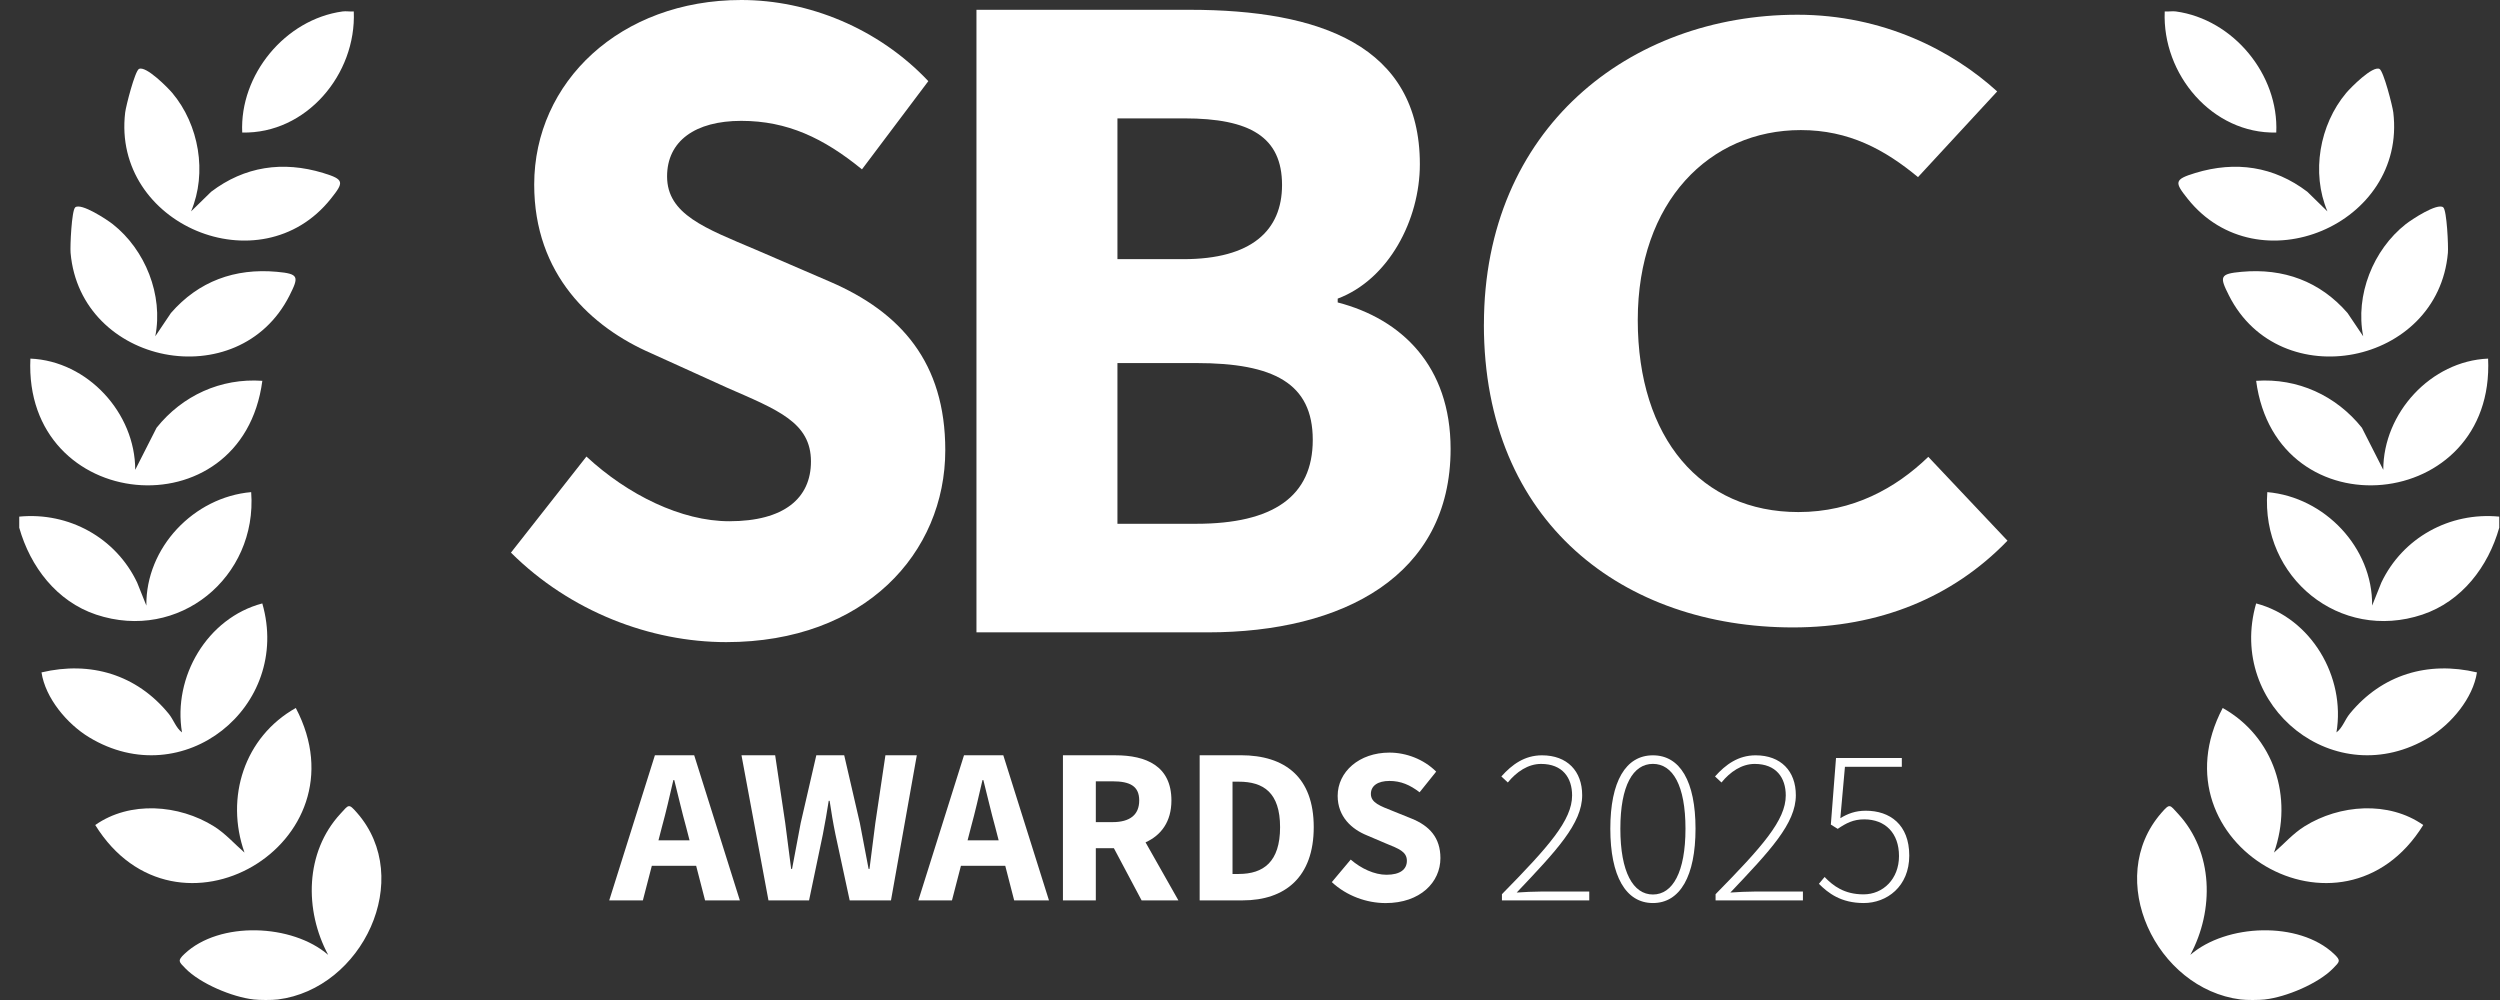 <svg width="125" height="50" viewBox="0 0 125 50" fill="none" xmlns="http://www.w3.org/2000/svg">
<rect x="0" y="0" width="125" height="50" fill="#333333" stroke="none"/>
<path d="M25.548 27.63L29.322 22.827C31.389 24.744 34.07 26.062 36.463 26.062C39.206 26.062 40.548 24.911 40.548 23.074C40.548 21.123 38.896 20.497 36.356 19.386L32.578 17.672C29.565 16.367 26.71 13.73 26.71 9.23C26.71 4.099 31.014 0 37.065 0C40.412 0 43.914 1.405 46.416 4.057L43.098 8.468C41.182 6.903 39.362 6.043 37.063 6.043C34.763 6.043 33.354 7.05 33.354 8.82C33.354 10.72 35.256 11.41 37.792 12.486L41.496 14.084C45.047 15.614 47.264 18.13 47.264 22.508C47.264 27.65 43.238 32.106 36.311 32.106C32.529 32.106 28.508 30.58 25.544 27.628L25.548 27.63Z" fill="white"/>
<path d="M48.823 0.49H59.494C65.966 0.49 70.993 2.265 70.993 8.21C70.993 11.002 69.427 13.975 66.885 14.931V15.122C70.07 15.948 72.53 18.291 72.53 22.448C72.53 28.781 67.166 31.618 60.384 31.618H48.823V0.49ZM59.169 12.958C62.587 12.958 64.102 11.515 64.102 9.25C64.102 6.852 62.505 5.919 59.22 5.919H55.872V12.958H59.169ZM59.811 26.189C63.654 26.189 65.638 24.824 65.638 21.994C65.638 19.164 63.687 18.153 59.811 18.153H55.872V26.191H59.811V26.189Z" fill="white"/>
<path d="M74.196 16.224C74.196 6.422 81.48 0.737 89.872 0.737C94.165 0.737 97.624 2.534 99.859 4.572L95.9 8.856C94.234 7.475 92.441 6.504 90.039 6.504C85.485 6.504 81.888 10.076 81.888 16.002C81.888 21.927 85.064 25.603 89.919 25.603C92.646 25.603 94.792 24.41 96.415 22.842L100.374 27.035C97.618 29.888 93.947 31.371 89.649 31.371C81.225 31.371 74.194 26.176 74.194 16.224H74.196Z" fill="white"/>
<path d="M12.671 49.973C12.972 50.007 13.601 50.011 13.897 49.973C18.119 49.439 20.744 43.939 17.847 40.636C17.421 40.151 17.444 40.233 17.024 40.685C15.245 42.607 15.213 45.517 16.409 47.744C14.616 46.19 10.976 46.038 9.223 47.697C8.862 48.038 8.944 48.085 9.267 48.417C10.012 49.183 11.62 49.853 12.671 49.971V49.973Z" fill="white"/>
<path d="M0.962 26.385C1.513 28.334 2.831 30.068 4.805 30.73C8.944 32.112 12.876 28.863 12.559 24.606C9.691 24.855 7.283 27.38 7.318 30.28L6.857 29.128C5.793 26.888 3.442 25.592 0.962 25.831V26.387V26.385Z" fill="white"/>
<path d="M17.131 0.572C14.257 0.966 11.977 3.739 12.111 6.627C15.307 6.7 17.823 3.719 17.689 0.572C17.508 0.588 17.305 0.548 17.131 0.572Z" fill="white"/>
<path d="M12.225 42.629C11.719 42.191 11.279 41.681 10.699 41.318C8.951 40.224 6.495 40.033 4.762 41.251C8.808 47.78 18.358 42.186 14.79 35.399C12.218 36.844 11.248 39.875 12.225 42.629Z" fill="white"/>
<path d="M1.52 17.928C1.158 25.639 12.107 26.677 13.117 19.041C11.038 18.896 9.116 19.778 7.829 21.388L6.761 23.492C6.763 20.656 4.386 18.05 1.517 17.93L1.52 17.928Z" fill="white"/>
<path d="M9.1 36.621C8.792 36.39 8.679 35.982 8.429 35.68C6.83 33.731 4.528 33.039 2.075 33.62C2.269 34.903 3.351 36.196 4.455 36.864C9.16 39.715 14.6 35.328 13.115 30.171C10.358 30.899 8.634 33.845 9.1 36.624V36.621Z" fill="white"/>
<path d="M3.759 10.372C3.583 10.522 3.5 12.314 3.529 12.641C4.02 18.266 11.933 19.816 14.475 14.777C14.954 13.828 14.948 13.69 13.839 13.59C11.743 13.399 9.923 14.067 8.547 15.65L7.764 16.814C8.17 14.757 7.269 12.492 5.634 11.205C5.362 10.991 4.053 10.121 3.757 10.37L3.759 10.372Z" fill="white"/>
<path d="M6.948 3.447C6.745 3.556 6.299 5.295 6.259 5.623C5.59 11.227 13.021 14.356 16.54 9.94C17.203 9.11 17.225 8.974 16.159 8.649C14.145 8.036 12.227 8.317 10.556 9.589L9.553 10.57C10.369 8.638 9.95 6.237 8.614 4.647C8.391 4.382 7.287 3.264 6.946 3.449L6.948 3.447Z" fill="white"/>
<path d="M113.254 49.973C112.952 50.007 112.324 50.011 112.027 49.973C107.805 49.439 105.18 43.939 108.077 40.636C108.503 40.151 108.481 40.233 108.9 40.685C110.68 42.607 110.711 45.517 109.516 47.744C111.309 46.19 114.948 46.038 116.701 47.697C117.063 48.038 116.98 48.085 116.657 48.417C115.912 49.183 114.304 49.853 113.254 49.971V49.973Z" fill="white"/>
<path d="M124.962 26.385C124.411 28.334 123.093 30.068 121.119 30.73C116.98 32.112 113.048 28.863 113.365 24.606C116.233 24.855 118.642 27.38 118.606 30.28L119.068 29.128C120.132 26.888 122.482 25.592 124.962 25.831V26.387V26.385Z" fill="white"/>
<path d="M108.793 0.572C111.668 0.966 113.947 3.739 113.813 6.627C110.617 6.7 108.102 3.719 108.236 0.572C108.416 0.588 108.619 0.548 108.793 0.572Z" fill="white"/>
<path d="M113.7 42.629C114.206 42.191 114.645 41.681 115.225 41.318C116.974 40.224 119.429 40.033 121.162 41.251C117.116 47.78 107.566 42.186 111.135 35.399C113.706 36.844 114.676 39.875 113.7 42.629Z" fill="white"/>
<path d="M124.405 17.928C124.766 25.639 113.818 26.677 112.807 19.041C114.886 18.896 116.808 19.778 118.095 21.388L119.164 23.492C119.161 20.656 121.539 18.05 124.407 17.93L124.405 17.928Z" fill="white"/>
<path d="M116.822 36.621C117.13 36.39 117.243 35.982 117.493 35.68C119.092 33.731 121.394 33.039 123.847 33.62C123.653 34.903 122.571 36.196 121.467 36.864C116.762 39.715 111.322 35.328 112.807 30.171C115.564 30.899 117.288 33.845 116.822 36.624V36.621Z" fill="white"/>
<path d="M122.165 10.372C122.342 10.522 122.424 12.314 122.395 12.641C121.905 18.266 113.992 19.816 111.449 14.777C110.97 13.828 110.976 13.69 112.085 13.59C114.181 13.399 116.001 14.067 117.377 15.65L118.16 16.814C117.754 14.757 118.655 12.492 120.29 11.205C120.562 10.991 121.871 10.121 122.168 10.37L122.165 10.372Z" fill="white"/>
<path d="M118.976 3.447C119.179 3.556 119.625 5.295 119.665 5.623C120.334 11.227 112.903 14.356 109.384 9.94C108.722 9.11 108.699 8.974 109.765 8.649C111.779 8.036 113.697 8.317 115.368 9.589L116.371 10.57C115.555 8.638 115.974 6.237 117.31 4.647C117.533 4.382 118.637 3.264 118.979 3.449L118.976 3.447Z" fill="white"/>
<path d="M34.71 37.764H32.745L30.461 45.021H32.143L32.591 43.291H34.808L35.254 45.021H36.993L34.71 37.764ZM32.923 42.017L33.097 41.344C33.298 40.619 33.492 39.77 33.668 39.004H33.713C33.907 39.761 34.101 40.619 34.304 41.344L34.478 42.017H32.923Z" fill="white"/>
<path d="M37.074 37.762H38.758L39.262 41.151C39.358 41.917 39.462 42.681 39.558 43.447H39.603C39.746 42.681 39.891 41.908 40.035 41.151L40.816 37.762H42.21L42.993 41.151C43.138 41.888 43.285 42.672 43.43 43.447H43.474C43.57 42.672 43.671 41.899 43.767 41.151L44.271 37.762H45.841L44.549 45.019H42.484L41.773 41.723C41.657 41.162 41.561 40.581 41.481 40.04H41.436C41.349 40.581 41.255 41.164 41.142 41.723L40.453 45.019H38.423L37.074 37.762Z" fill="white"/>
<path d="M50.165 37.764H48.2L45.917 45.021H47.598L48.046 43.291H50.263L50.709 45.021H52.449L50.165 37.764ZM48.379 42.017L48.553 41.344C48.753 40.619 48.947 39.77 49.124 39.004H49.168C49.362 39.761 49.556 40.619 49.759 41.344L49.933 42.017H48.379Z" fill="white"/>
<path d="M57.277 42.117C58.053 41.768 58.571 41.088 58.571 40.022C58.571 38.298 57.306 37.764 55.765 37.764H53.147V45.021H54.791V42.409H55.694L57.081 45.021H58.921L57.277 42.117ZM54.791 39.066H55.631C56.497 39.066 56.961 39.305 56.961 40.022C56.961 40.739 56.497 41.106 55.631 41.106H54.791V39.066Z" fill="white"/>
<path d="M59.983 37.762H62.037C64.256 37.762 65.687 38.864 65.687 41.358C65.687 43.852 64.258 45.019 62.13 45.019H59.983V37.762ZM61.938 43.698C63.172 43.698 64.004 43.095 64.004 41.36C64.004 39.625 63.169 39.084 61.938 39.084H61.626V43.7H61.938V43.698Z" fill="white"/>
<path d="M66.593 44.103L67.536 42.979C68.054 43.429 68.723 43.738 69.323 43.738C70.01 43.738 70.344 43.469 70.344 43.037C70.344 42.58 69.931 42.433 69.296 42.173L68.35 41.77C67.597 41.465 66.883 40.846 66.883 39.792C66.883 38.59 67.958 37.63 69.472 37.63C70.308 37.63 71.185 37.96 71.809 38.581L70.98 39.614C70.5 39.247 70.045 39.047 69.472 39.047C68.899 39.047 68.544 39.282 68.544 39.697C68.544 40.142 69.019 40.302 69.655 40.556L70.581 40.93C71.468 41.289 72.021 41.879 72.021 42.906C72.021 44.11 71.015 45.154 69.282 45.154C68.337 45.154 67.331 44.796 66.591 44.106L66.593 44.103Z" fill="white"/>
<path d="M75.097 44.709C77.432 42.331 78.605 41.011 78.605 39.772C78.605 38.886 78.128 38.196 77.053 38.196C76.404 38.196 75.826 38.59 75.391 39.124L75.068 38.822C75.603 38.223 76.232 37.766 77.099 37.766C78.366 37.766 79.109 38.559 79.109 39.761C79.109 41.178 77.818 42.536 75.835 44.627C76.232 44.602 76.644 44.578 77.037 44.578H79.463V45.019H75.097V44.709Z" fill="white"/>
<path d="M80.516 41.436C80.516 39.069 81.286 37.766 82.646 37.766C84.006 37.766 84.776 39.071 84.776 41.436C84.776 43.801 84.006 45.152 82.646 45.152C81.286 45.152 80.516 43.801 80.516 41.436ZM84.274 41.436C84.274 39.265 83.634 38.194 82.646 38.194C81.658 38.194 81.018 39.265 81.018 41.436C81.018 43.607 81.658 44.725 82.646 44.725C83.634 44.725 84.274 43.607 84.274 41.436Z" fill="white"/>
<path d="M85.779 44.709C88.115 42.331 89.288 41.011 89.288 39.772C89.288 38.886 88.81 38.196 87.735 38.196C87.086 38.196 86.509 38.59 86.074 39.124L85.751 38.822C86.286 38.223 86.915 37.766 87.782 37.766C89.049 37.766 89.792 38.559 89.792 39.761C89.792 41.178 88.5 42.536 86.518 44.627C86.915 44.602 87.327 44.578 87.72 44.578H90.146V45.019H85.779V44.709Z" fill="white"/>
<path d="M90.945 44.19L91.23 43.85C91.654 44.288 92.205 44.718 93.179 44.718C94.154 44.718 94.95 43.948 94.95 42.803C94.95 41.658 94.268 40.968 93.208 40.968C92.669 40.968 92.309 41.155 91.886 41.443L91.542 41.229L91.801 37.9H95.091V38.341H92.247L92.017 40.908C92.383 40.688 92.764 40.536 93.289 40.536C94.495 40.536 95.463 41.227 95.463 42.779C95.463 44.331 94.337 45.152 93.188 45.152C92.04 45.152 91.404 44.649 90.945 44.19Z" fill="white"/>
</svg>
